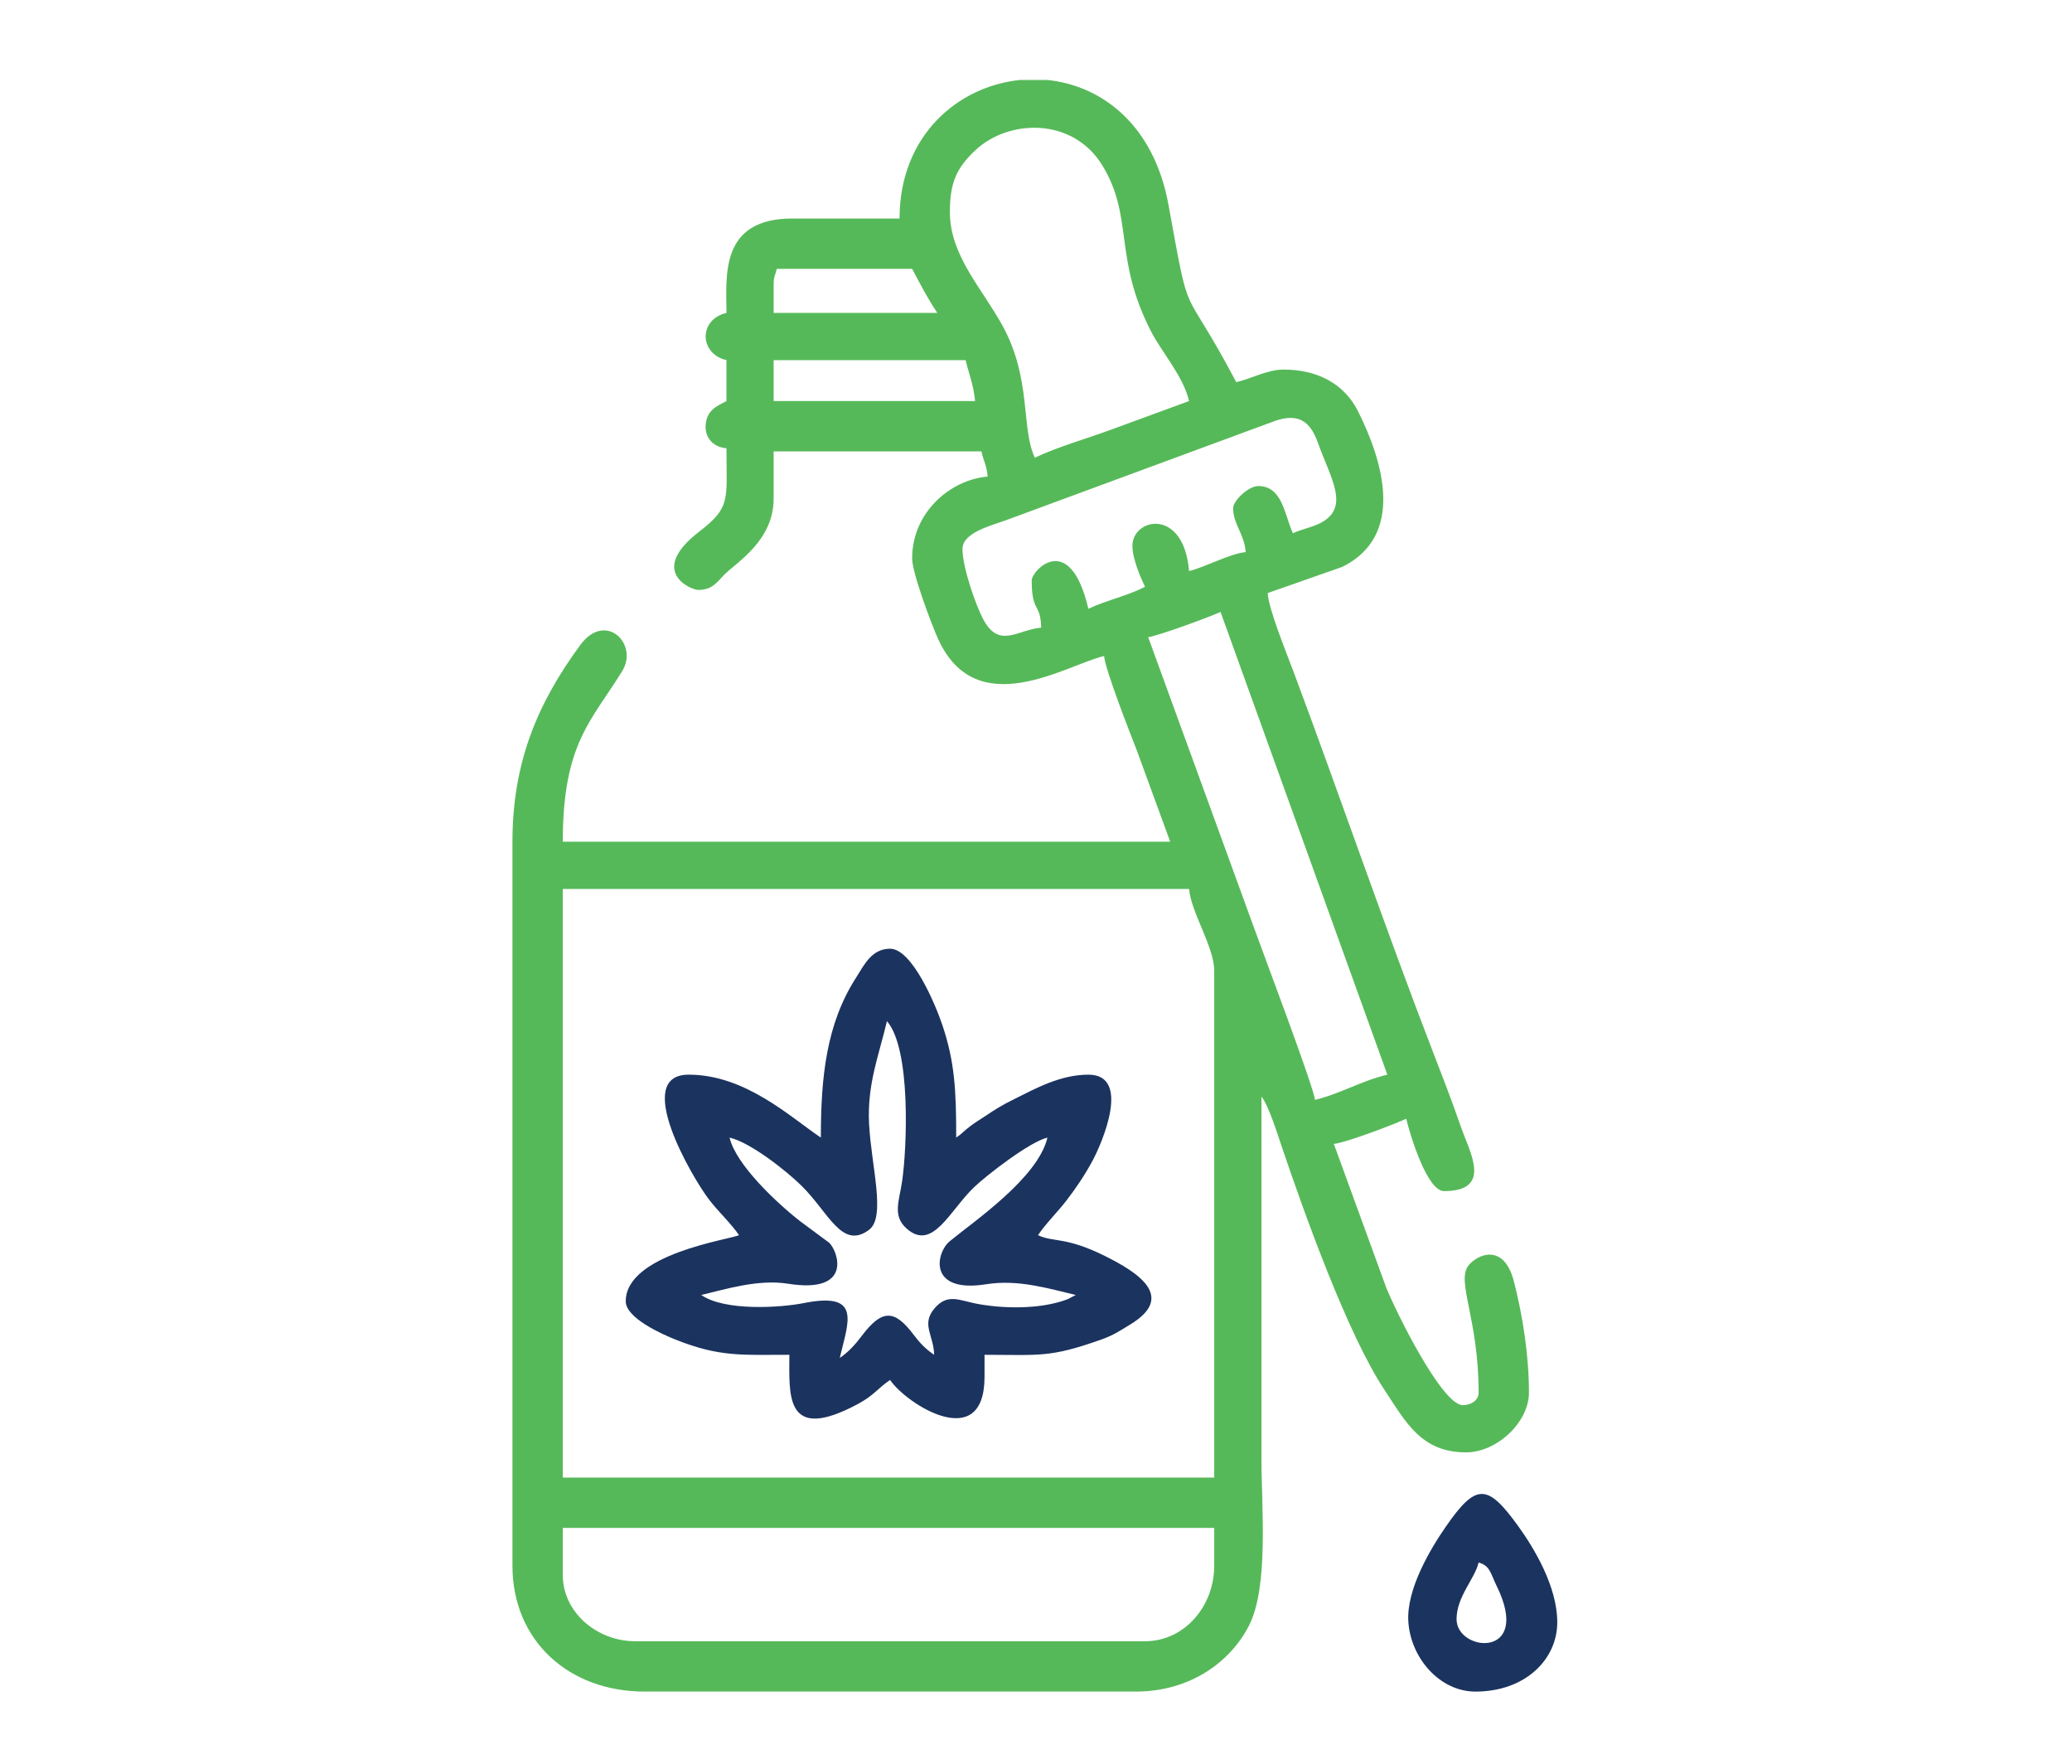 <?xml version="1.0" encoding="UTF-8"?>
<!-- Creator: CorelDRAW -->
<svg xmlns="http://www.w3.org/2000/svg" xmlns:xlink="http://www.w3.org/1999/xlink" xmlns:xodm="http://www.corel.com/coreldraw/odm/2003" xml:space="preserve" width="545px" height="464px" version="1.1" style="shape-rendering:geometricPrecision; text-rendering:geometricPrecision; image-rendering:optimizeQuality; fill-rule:evenodd; clip-rule:evenodd" viewBox="0 0 545 463.76">
 <defs>
  <style type="text/css">
   <![CDATA[
    .fil1 {fill:#1B335F}
    .fil0 {fill:#56B959}
   ]]>
  </style>
 </defs>
 <g id="Layer_x0020_1">
  <g id="_2470476963776">
   <path class="fil0" d="M301.17 431.5l-134.1 0c-10.06,0 -19.04,-7.63 -19.04,-17.38l0 -12.42 171.35 0 0 9.93c0,10.68 -7.84,19.87 -18.21,19.87zm-32.85 -410.59l7.15 0c14.33,1.46 28.02,11.78 31.86,32.76 6.03,33.01 3.08,18.79 17.85,46.71 3.97,-0.92 8.18,-3.31 12.42,-3.31 9.01,0 16,3.77 19.62,11 6.65,13.26 12.38,32.71 -4.15,40.89l-19.61 6.88c0.08,3.93 5.09,16.15 6.74,20.58 12.11,32.41 24.41,68.27 36.65,99.93 2.63,6.8 5.06,13.08 7.42,19.9 2.31,6.65 8.44,16.87 -4.46,16.87 -4.49,0 -9,-15.07 -9.93,-19.03 -2.73,1.3 -16.01,6.37 -19.04,6.62l13.71 37.61c2.48,6.25 14.69,31.09 20.23,31.09 1.93,0 4.14,-1.07 4.14,-3.31 0,-19.35 -5.87,-29.16 -2.73,-33.32 2.2,-2.93 9.35,-6.31 12.03,4.15 2.3,8.96 3.94,19.39 3.94,29.17 0,7.86 -8.47,15.73 -16.55,15.73 -11.85,0 -15.85,-7.99 -21.53,-16.55 -9.57,-14.41 -21.01,-46.26 -27.01,-64.05 -0.96,-2.85 -3.46,-10.86 -5.27,-12.94 0,31.73 0,63.47 0,95.2 0,12.7 1.97,33.63 -3.28,43.9 -4.89,9.56 -15.45,17.35 -29.83,17.35l-129.14 0c-19.97,0 -34.76,-13.39 -34.76,-33.11l0 -190.39c0,-20.79 6.56,-36.37 17.82,-51.71 6.64,-9.05 15.46,-0.31 11.04,6.86 -8.16,13.2 -15.62,19.07 -15.62,44.85l159.77 0 -8.87 -24.25c-1.72,-4.38 -8.21,-20.93 -8.52,-24.59 -9.92,2.31 -33.45,17.77 -43.62,-4.39 -1.61,-3.5 -6.87,-17.42 -6.87,-21.27 0,-12.2 10.12,-20.71 19.86,-21.53 -0.24,-2.99 -1.03,-3.94 -1.65,-6.62l-54.64 0 0 12.42c0,11.1 -9.72,16.71 -13.04,20.07 -1.97,2.01 -3.11,3.94 -6.82,3.94 -1.85,0 -13.4,-4.82 0.35,-15.38 8.33,-6.41 7.1,-8.33 7.1,-21.87 -3.77,-0.32 -5.82,-3.09 -5.45,-6.4 0.41,-3.69 2.97,-4.71 5.45,-6.02l0 -10.76c-7.21,-1.68 -7.36,-10.71 0,-12.42 0,-9.56 -1.92,-24.83 17.38,-24.83l28.15 0c0,-21.72 15.26,-34.76 31.71,-36.43zm-120.29 212.75l164.73 0c0.52,6.16 6.62,15.28 6.62,21.52l0 133.27 -171.35 0 0 -154.79zm153.97 -66.23c2.35,-0.19 16.75,-5.52 19.04,-6.62l43.87 121.69c-6.73,1.57 -12.54,5.1 -19.04,6.62 -0.27,-3.32 -13.93,-39.36 -16.24,-45.84l-27.63 -75.85zm22.35 -33.94c0,4.27 2.9,6.65 3.31,11.59 -4.11,0.35 -10.7,3.99 -14.9,4.97 -1.4,-16.81 -14.9,-13.96 -14.9,-6.62 0,3.42 2.13,8.3 3.31,10.76 -4.47,2.36 -10.35,3.61 -14.9,5.79 -4.83,-20.74 -14.9,-10.12 -14.9,-7.45 0,8.58 2.34,5.82 2.49,12.42 -6.19,0.51 -11.02,5.67 -15.22,-2.17 -1.94,-3.62 -5.48,-13.65 -5.48,-18.53 0,-4.37 7.81,-6.21 11.47,-7.57l70.78 -26.12c6.39,-2.22 9.34,0.49 11.19,5.65 3.35,9.32 8.37,16.73 1.26,20.92 -2.42,1.43 -5.34,1.81 -7.78,2.99 -2.17,-4.53 -2.65,-12.42 -9.11,-12.42 -2.61,0 -6.62,3.87 -6.62,5.79zm-120.86 -38.9l50.5 0c0.8,3.44 2.15,6.71 2.48,10.76l-52.98 0 0 -10.76zm0 -19.87c0,-2.24 0.4,-2.28 0.83,-4.14l35.6 0c2.22,4.2 4.05,7.75 6.62,11.59l-43.05 0 0 -7.45zm46.36 -19.04c0,-7.52 1.58,-11.54 6.8,-16.38 8.72,-8.09 25.64,-8.7 33.43,4.29 8.15,13.57 2.75,24.28 12.74,43.56 2.83,5.46 8.44,11.73 9.94,18.2l-19.98 7.33c-6.65,2.48 -14.6,4.7 -20.58,7.57 -3.68,-7.68 -0.8,-20.58 -8.44,-34.6 -5.39,-9.86 -13.91,-18.56 -13.91,-29.97z"></path>
   <path class="fil1" d="M191.9 299.05zm0 0zm0 0c5.5,1.28 14.84,8.66 18.86,12.6 7.2,7.04 10.65,16.98 17.81,11.67 4.52,-3.35 0.63,-16.64 0.03,-27.76 -0.58,-10.54 2.63,-18.27 4.69,-27.14 6.38,7.34 5.27,33.32 4,42.08 -0.73,5.13 -2.62,9.05 1.12,12.42 6.88,6.2 11.36,-4.68 17.83,-10.85 3.41,-3.24 14.68,-11.95 19.27,-13.02 -2.48,10.64 -19.53,22.15 -25.71,27.27 -3.62,2.99 -5.85,13.77 9.63,11.29 8.49,-1.36 16.8,1.26 23.53,2.83l-2.18 1.13c-7.27,2.77 -17.37,2.46 -24.09,1.13 -4.43,-0.87 -7.46,-2.7 -10.83,1.2 -3.67,4.25 -0.26,7.07 -0.15,12.27 -2.16,-1.45 -3.72,-3.04 -5.44,-5.32 -4.95,-6.57 -8.23,-6.78 -13.6,0.35 -1.68,2.23 -3.46,4.23 -5.79,5.8 2.18,-9.38 5.97,-17.51 -9.45,-14.43 -6.09,1.21 -20.76,2.19 -26.98,-2.13 6.12,-1.42 14.86,-4.23 22.83,-2.96 17.18,2.73 13.13,-8.63 10.8,-10.79l-7.61 -5.64c-6.2,-4.84 -16.91,-14.89 -18.57,-22zm24.01 0c-7.92,-5.3 -19.77,-16.55 -34.77,-16.55 -14.88,0 0.82,26.86 5.3,32.77 2.42,3.18 5.93,6.44 7.95,9.44 -2.36,1.14 -29.8,4.93 -29.8,17.39 0,4.37 9.32,8.56 13.1,10.07 11.6,4.64 17.51,4 29.94,4 0,10.44 -1.36,23.3 17.95,12.98 4.36,-2.33 5.28,-4.17 8.54,-6.36 4.21,6.28 24.84,19.51 24.84,-0.83l0 -5.79c14.57,0 17.08,0.83 30.74,-4.02 3.19,-1.13 4.84,-2.28 7.62,-3.97 12.12,-7.36 1.77,-13.76 -6.62,-17.96 -10.38,-5.19 -13.67,-3.58 -17.67,-5.51 2.05,-3.06 5.2,-6.14 7.46,-9.09 2.42,-3.14 4.82,-6.65 6.89,-10.5 2.47,-4.61 10.29,-22.62 -1.11,-22.62 -7.41,0 -14.01,3.71 -19.32,6.34 -3.44,1.7 -4.86,2.59 -7.83,4.58 -1.45,0.97 -2.48,1.54 -3.96,2.66 -1.76,1.33 -1.97,1.84 -3.65,2.97 0,-12.47 -0.38,-19.87 -3.61,-29.51 -1.84,-5.51 -8,-20.16 -13.78,-20.16 -4.9,0 -6.86,4.35 -8.95,7.61 -7.83,12.17 -9.26,26.18 -9.26,42.06z"></path>
   <path class="fil1" d="M383.12 425.7c0,-5.94 4.8,-10.59 5.8,-14.9 3.06,0.82 3.18,2.98 4.7,6.06 9.59,19.41 -10.5,17.54 -10.5,8.84zm4.97 19.04c13.16,0 21.52,-8.51 21.52,-18.21 0,-9.41 -6.07,-19.48 -10.28,-25.31 -8.14,-11.29 -11.09,-11.3 -19.03,0.14 -4.07,5.87 -10.34,16.39 -9.87,24.84 0.53,9.55 8.16,18.54 17.66,18.54z"></path>
  </g>
 </g>
</svg>
